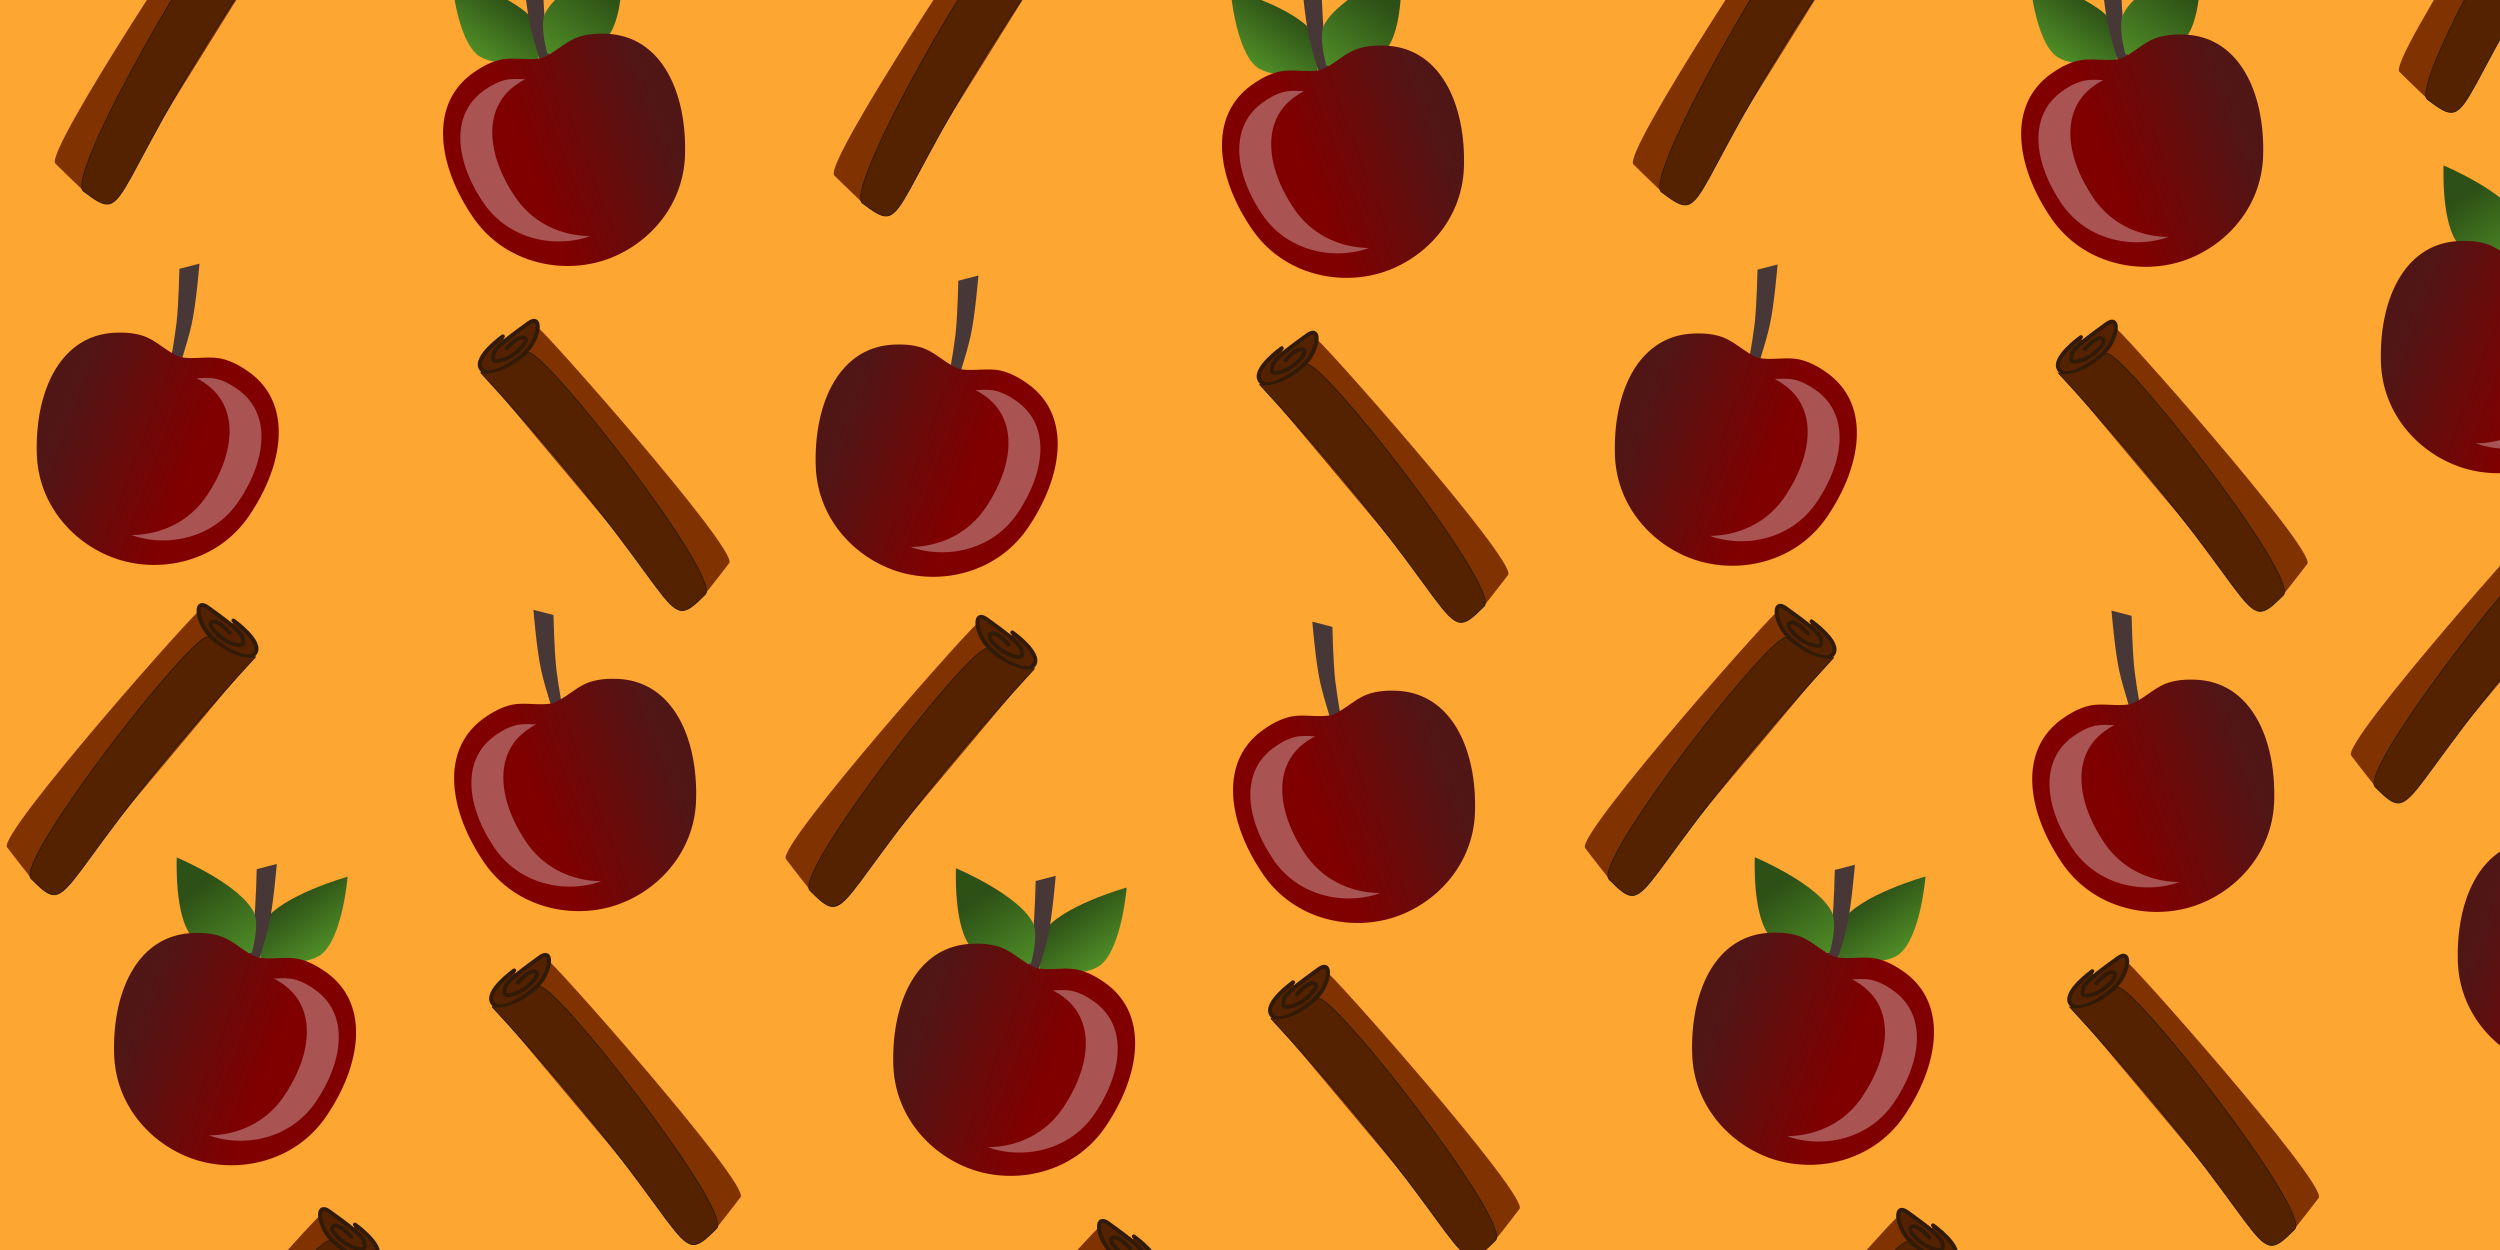 <svg xmlns="http://www.w3.org/2000/svg" xmlns:xlink="http://www.w3.org/1999/xlink" viewBox="0 0 400 200"><rect x="0" y="0" width="400" height="200" fill="#808080" stroke="none"/><defs><linearGradient id="c" x1="709.13" xlink:href="#a" gradientUnits="userSpaceOnUse" y1="134.08" gradientTransform="scale(-1 1) rotate(-13.236 -6.788 6219.241)" x2="715.64" y2="144.85"/><linearGradient id="a"><stop stop-color="#2d5016" offset="0"/><stop stop-color="#5aa02c" offset="1"/></linearGradient><linearGradient id="d" x1="714.94" xlink:href="#a" gradientUnits="userSpaceOnUse" y1="134.23" gradientTransform="rotate(-.908 533.31 83.285)" x2="702.87" y2="146.18"/><linearGradient id="e" y2="152.7" gradientUnits="userSpaceOnUse" y1="156.63" x2="721.83" x1="701.37"><stop stop-color="maroon" offset="0"/><stop stop-color="#501616" offset="1"/></linearGradient><clipPath id="b" clipPathUnits="userSpaceOnUse"><path opacity=".98" stroke-linejoin="bevel" stroke="#311a07" stroke-linecap="round" stroke-width=".1" fill="#ffa630" d="M-.589-1.231h401.87v202.11H-.589z"/></clipPath></defs><g clip-path="url(#b)"><path opacity=".98" stroke-linejoin="bevel" stroke="#311a07" stroke-linecap="round" stroke-width=".1" fill="#ffa630" d="M-.589-1.525h401.87v202.11H-.589z"/><path fill="#803300" d="M44.048-10.04L16.55 31.209s-.652 1.663-3.195-.714C10.597 27.918 36.208-11.54 36.708-11.54s-3.17-2.336-2.67-4.004S7.016 24.324 8.85 26.16c1.835 1.835 4.838 4.67 4.838 4.67s3.462 2.365 3.963 1.53 26.397-42.398 26.397-42.398z"/><path stroke-linejoin="bevel" d="M39.65-14.813s5.17 2.67 4.17 4.671-6.506-.5-8.341-2.502-2.335-4.837-.167-3.67c2.169 1.168 5.838 3.003 6.172 4.004.334 1 .5 1.501-1.501 1.167-2.002-.333-4.67-2.502-3.67-3.002s3.003 1.334 3.003 1.334" stroke="#311a07" stroke-linecap="round" stroke-width=".641" fill="#520"/><path d="M43.973-9.582s-2.817 1.287-7.844-2.065c-2.123-1.415-25.847 39.917-22.766 42.228 8.021 6.015 2.418.649 30.61-40.163z" stroke="#311a07" stroke-width=".16" fill="#520"/><path fill="url(#c)" d="M704.77 140.98s1.391-4.152.603-6.001c-1.858-4.361-11.192-8.776-11.192-8.776s-.81 8.99 1.848 12.074c1.991 2.31 8.74 2.703 8.74 2.703z" transform="matrix(1.053 -.182 .182 1.053 -681.7 -10.154)"/><path d="M90.46 21.347S86.166 9.994 84.83 4.07c-.719-3.186-1.257-9.72-1.257-9.72l3.213.834s.122 5.784.46 8.66c.696 5.889 3.215 17.504 3.215 17.504z" fill="#483737"/><path fill="url(#d)" d="M706.38 139.89s-.473-4.353.692-5.992c2.747-3.864 12.807-6.183 12.807-6.183s-1.128 8.956-4.383 11.4c-2.439 1.832-9.116.775-9.116.775z" transform="matrix(1.053 -.182 .182 1.053 -681.7 -10.154)"/><path fill="url(#e)" d="M698.54 139.66c-1.2.171-2.356.586-3.491 1.117-7.55 3.53-7.658 12.887-3.832 21.3 3.355 7.377 11.066 10.56 17.743 9.812 6.677-.747 13.493-5.557 15.134-13.494 1.87-9.051-.304-18.152-8.447-19.925-1.225-.267-2.444-.415-3.652-.317a8.998 8.998 0 00-.516.058c-2.119.302-3.947 1.773-6.045 2.186-2.136.061-4.245-.97-6.378-.795a8.941 8.941 0 00-.516.058z" transform="matrix(1.053 -.182 .182 1.053 -681.7 -10.154)"/><path opacity=".327" fill="#fff" d="M80.735 12.826a8.08 8.08 0 00-.434.128c-.977.315-1.862.828-2.733 1.43-5.794 4.004-4.561 11.73-.168 18.123 3.853 5.605 10.746 7.119 16.21 5.538.273-.079.54-.177.811-.273-4.423-.022-9.022-1.945-11.911-6.15-4.394-6.393-5.626-14.118.167-18.122.436-.301.879-.574 1.336-.816-1.106-.036-2.22-.13-3.278.142z"/><path fill="#803300" d="M76.769 59.163l32.994 36.997s.878 1.556 3.064-1.153c2.37-2.937-28.506-38.427-29-38.357-.496.07 2.811-2.755 2.083-4.337s32.331 35.697 30.77 37.77c-1.56 2.074-4.136 5.301-4.136 5.301s-3.098 2.825-3.71 2.07-32.065-38.29-32.065-38.29z"/><path stroke-linejoin="bevel" d="M80.457 53.823s-4.747 3.365-3.476 5.207 6.371-1.405 7.908-3.643 1.636-5.117-.348-3.657-5.36 3.79-5.551 4.827c-.19 1.037-.286 1.556 1.65.946 1.935-.61 4.275-3.13 3.214-3.486s-2.787 1.741-2.787 1.741" stroke="#311a07" stroke-linecap="round" stroke-width=".641" fill="#520"/><path d="M76.907 59.606s2.969.88 7.478-3.14c1.905-1.7 31.173 35.908 28.445 38.627-7.1 7.078-2.303.98-35.922-35.487z" stroke="#311a07" stroke-width=".16" fill="#520"/><path fill="url(#c)" d="M704.77 140.98s1.391-4.152.603-6.001c-1.858-4.361-11.192-8.776-11.192-8.776s-.81 8.99 1.848 12.074c1.991 2.31 8.74 2.703 8.74 2.703z" transform="matrix(-1.053 -.182 -.182 1.053 797.19 37.677)"/><path d="M25.03 69.178s4.295-11.353 5.63-17.278c.719-3.186 1.257-9.72 1.257-9.72l-3.213.834s-.122 5.784-.46 8.66c-.696 5.889-3.215 17.504-3.215 17.504z" fill="#483737"/><path fill="url(#d)" d="M706.38 139.89s-.473-4.353.692-5.992c2.747-3.864 12.807-6.183 12.807-6.183s-1.128 8.956-4.383 11.4c-2.439 1.832-9.116.775-9.116.775z" transform="matrix(-1.053 -.182 -.182 1.053 797.19 37.677)"/><path fill="url(#e)" d="M698.54 139.66c-1.2.171-2.356.586-3.491 1.117-7.55 3.53-7.658 12.887-3.832 21.3 3.355 7.377 11.066 10.56 17.743 9.812 6.677-.747 13.493-5.557 15.134-13.494 1.87-9.051-.304-18.152-8.447-19.925-1.225-.267-2.444-.415-3.652-.317a8.998 8.998 0 00-.516.058c-2.119.302-3.947 1.773-6.045 2.186-2.136.061-4.245-.97-6.378-.795a8.941 8.941 0 00-.516.058z" transform="matrix(-1.053 -.182 -.182 1.053 797.19 37.677)"/><path opacity=".327" fill="#fff" d="M34.755 60.657c.142.037.294.084.434.128.977.315 1.862.828 2.733 1.43 5.794 4.004 4.561 11.73.168 18.123-3.853 5.605-10.746 7.119-16.21 5.538-.273-.079-.54-.177-.811-.273 4.423-.022 9.022-1.945 11.911-6.15 4.394-6.393 5.626-14.118-.167-18.122a13.27 13.27 0 00-1.336-.816c1.106-.036 2.22-.13 3.278.142z"/><g><path fill="#803300" d="M41.037 104.633L8.043 141.63s-.878 1.556-3.064-1.153c-2.37-2.937 28.506-38.427 29-38.357.496.07-2.811-2.755-2.083-4.337s-32.331 35.697-30.77 37.77c1.56 2.074 4.136 5.301 4.136 5.301s3.098 2.825 3.71 2.07 32.065-38.29 32.065-38.29z"/><path stroke-linejoin="bevel" d="M37.349 99.293s4.747 3.365 3.476 5.207-6.371-1.405-7.908-3.643-1.636-5.117.348-3.657 5.36 3.79 5.551 4.827c.19 1.037.286 1.556-1.65.946-1.935-.61-4.275-3.13-3.214-3.486s2.787 1.741 2.787 1.741" stroke="#311a07" stroke-linecap="round" stroke-width=".641" fill="#520"/><path d="M40.899 105.076s-2.969.88-7.478-3.14c-1.905-1.7-31.173 35.908-28.445 38.627 7.1 7.078 2.303.98 35.922-35.487z" stroke="#311a07" stroke-width=".16" fill="#520"/></g><g><path fill="url(#c)" d="M704.77 140.98s1.391-4.152.603-6.001c-1.858-4.361-11.192-8.776-11.192-8.776s-.81 8.99 1.848 12.074c1.991 2.31 8.74 2.703 8.74 2.703z" transform="matrix(-1.053 -.182 -.182 1.053 809.56 133.73)"/><path d="M37.4 165.231s4.295-11.353 5.63-17.278c.719-3.186 1.257-9.72 1.257-9.72l-3.213.834s-.122 5.784-.46 8.66c-.696 5.889-3.215 17.504-3.215 17.504z" fill="#483737"/><path fill="url(#d)" d="M706.38 139.89s-.473-4.353.692-5.992c2.747-3.864 12.807-6.183 12.807-6.183s-1.128 8.956-4.383 11.4c-2.439 1.832-9.116.775-9.116.775z" transform="matrix(-1.053 -.182 -.182 1.053 809.56 133.73)"/><path fill="url(#e)" d="M698.54 139.66c-1.2.171-2.356.586-3.491 1.117-7.55 3.53-7.658 12.887-3.832 21.3 3.355 7.377 11.066 10.56 17.743 9.812 6.677-.747 13.493-5.557 15.134-13.494 1.87-9.051-.304-18.152-8.447-19.925-1.225-.267-2.444-.415-3.652-.317a8.998 8.998 0 00-.516.058c-2.119.302-3.947 1.773-6.045 2.186-2.136.061-4.245-.97-6.378-.795a8.941 8.941 0 00-.516.058z" transform="matrix(-1.053 -.182 -.182 1.053 809.56 133.73)"/><path opacity=".327" fill="#fff" d="M47.125 156.71c.142.037.294.084.434.128.977.315 1.862.828 2.733 1.43 5.794 4.004 4.561 11.73.168 18.123-3.853 5.605-10.746 7.119-16.21 5.538-.273-.079-.54-.177-.811-.273 4.423-.022 9.022-1.945 11.911-6.15 4.394-6.393 5.626-14.118-.167-18.122a13.27 13.27 0 00-1.336-.816c1.106-.036 2.22-.13 3.278.142z"/></g><g><path fill="url(#c)" d="M704.77 140.98s1.391-4.152.603-6.001c-1.858-4.361-11.192-8.776-11.192-8.776s-.81 8.99 1.848 12.074c1.991 2.31 8.74 2.703 8.74 2.703z" transform="matrix(1.053 -.182 .182 1.053 -679.93 93.067)"/><path d="M92.23 124.568s-4.295-11.353-5.63-17.278c-.719-3.186-1.257-9.72-1.257-9.72l3.213.834s.122 5.784.46 8.66c.696 5.889 3.215 17.504 3.215 17.504z" fill="#483737"/><path fill="url(#d)" d="M706.38 139.89s-.473-4.353.692-5.992c2.747-3.864 12.807-6.183 12.807-6.183s-1.128 8.956-4.383 11.4c-2.439 1.832-9.116.775-9.116.775z" transform="matrix(1.053 -.182 .182 1.053 -679.93 93.067)"/><path fill="url(#e)" d="M698.54 139.66c-1.2.171-2.356.586-3.491 1.117-7.55 3.53-7.658 12.887-3.832 21.3 3.355 7.377 11.066 10.56 17.743 9.812 6.677-.747 13.493-5.557 15.134-13.494 1.87-9.051-.304-18.152-8.447-19.925-1.225-.267-2.444-.415-3.652-.317a8.998 8.998 0 00-.516.058c-2.119.302-3.947 1.773-6.045 2.186-2.136.061-4.245-.97-6.378-.795a8.941 8.941 0 00-.516.058z" transform="matrix(1.053 -.182 .182 1.053 -679.93 93.067)"/><path opacity=".327" fill="#fff" d="M82.505 116.047a8.08 8.08 0 00-.434.128c-.977.315-1.862.828-2.733 1.43-5.794 4.004-4.561 11.73-.168 18.123 3.853 5.605 10.746 7.119 16.21 5.538.273-.079.54-.177.811-.273-4.423-.022-9.022-1.945-11.911-6.15-4.394-6.393-5.626-14.118.167-18.122.436-.301.879-.574 1.336-.816-1.106-.036-2.22-.13-3.278.142z"/></g><g><path fill="#803300" d="M78.585 160.613l32.994 36.997s.878 1.556 3.064-1.153c2.37-2.937-28.506-38.427-29-38.357-.496.07 2.811-2.755 2.083-4.337s32.331 35.697 30.77 37.77c-1.56 2.074-4.136 5.301-4.136 5.301s-3.098 2.825-3.71 2.07-32.065-38.29-32.065-38.29z"/><path stroke-linejoin="bevel" d="M82.273 155.273s-4.747 3.365-3.476 5.207 6.371-1.405 7.908-3.643 1.636-5.117-.348-3.657-5.36 3.79-5.551 4.827c-.19 1.037-.286 1.556 1.65.946 1.935-.61 4.275-3.13 3.214-3.486s-2.787 1.741-2.787 1.741" stroke="#311a07" stroke-linecap="round" stroke-width=".641" fill="#520"/><path d="M78.723 161.056s2.969.88 7.478-3.14c1.905-1.7 31.173 35.908 28.445 38.627-7.1 7.078-2.303.98-35.922-35.487z" stroke="#311a07" stroke-width=".16" fill="#520"/></g><g><path fill="#803300" d="M60.477 201.273L27.483 238.27s-.878 1.556-3.064-1.153c-2.37-2.937 28.506-38.427 29-38.357.496.07-2.811-2.755-2.083-4.337s-32.331 35.697-30.77 37.77c1.56 2.074 4.136 5.301 4.136 5.301s3.098 2.825 3.71 2.07 32.065-38.29 32.065-38.29z"/><path stroke-linejoin="bevel" d="M56.789 195.933s4.747 3.365 3.476 5.207-6.371-1.405-7.908-3.643-1.636-5.117.348-3.657 5.36 3.79 5.551 4.827c.19 1.037.286 1.556-1.65.946-1.935-.61-4.275-3.13-3.214-3.486s2.787 1.741 2.787 1.741" stroke="#311a07" stroke-linecap="round" stroke-width=".641" fill="#520"/><path d="M60.339 201.716s-2.969.88-7.478-3.14c-1.905-1.7-31.173 35.908-28.445 38.627 7.1 7.078 2.303.98 35.922-35.487z" stroke="#311a07" stroke-width=".16" fill="#520"/></g><g><path fill="#803300" d="M168.67-8.136l-27.498 41.249s-.652 1.663-3.195-.714c-2.758-2.577 22.853-42.036 23.353-42.036s-3.17-2.336-2.67-4.004-27.023 39.869-25.188 41.704c1.835 1.835 4.838 4.67 4.838 4.67s3.462 2.365 3.963 1.53S168.67-8.135 168.67-8.135z"/><path stroke-linejoin="bevel" d="M164.271-12.909s5.171 2.67 4.17 4.671-6.505-.5-8.34-2.502-2.335-4.837-.167-3.67c2.169 1.168 5.838 3.003 6.172 4.004.334 1 .5 1.501-1.501 1.167-2.002-.333-4.67-2.502-3.67-3.002s3.003 1.334 3.003 1.334" stroke="#311a07" stroke-linecap="round" stroke-width=".641" fill="#520"/><path d="M168.595-7.678s-2.817 1.287-7.844-2.065c-2.123-1.415-25.847 39.917-22.766 42.228 8.021 6.015 2.418.649 30.61-40.163z" stroke="#311a07" stroke-width=".16" fill="#520"/><path fill="url(#c)" d="M704.77 140.98s1.391-4.152.603-6.001c-1.858-4.361-11.192-8.776-11.192-8.776s-.81 8.99 1.848 12.074c1.991 2.31 8.74 2.703 8.74 2.703z" transform="matrix(1.053 -.182 .182 1.053 -557.071 -8.254)"/><path fill="#483737" d="M215.09 23.247s-4.296-11.353-5.632-17.278c-.718-3.186-1.256-9.72-1.256-9.72l3.213.834s.122 5.784.46 8.66c.696 5.889 3.215 17.504 3.215 17.504z"/><path fill="url(#d)" d="M706.38 139.89s-.473-4.353.692-5.992c2.747-3.864 12.807-6.183 12.807-6.183s-1.128 8.956-4.383 11.4c-2.439 1.832-9.116.775-9.116.775z" transform="matrix(1.053 -.182 .182 1.053 -557.071 -8.254)"/><path fill="url(#e)" d="M698.54 139.66c-1.2.171-2.356.586-3.491 1.117-7.55 3.53-7.658 12.887-3.832 21.3 3.355 7.377 11.066 10.56 17.743 9.812 6.677-.747 13.493-5.557 15.134-13.494 1.87-9.051-.304-18.152-8.447-19.925-1.225-.267-2.444-.415-3.652-.317a8.998 8.998 0 00-.516.058c-2.119.302-3.947 1.773-6.045 2.186-2.136.061-4.245-.97-6.378-.795a8.941 8.941 0 00-.516.058z" transform="matrix(1.053 -.182 .182 1.053 -557.071 -8.254)"/><path opacity=".327" fill="#fff" d="M205.364 14.726a8.08 8.08 0 00-.434.128c-.977.315-1.862.828-2.733 1.43-5.794 4.004-4.561 11.73-.168 18.123 3.853 5.605 10.746 7.119 16.21 5.538.273-.079.54-.177.811-.273-4.423-.022-9.022-1.945-11.911-6.15-4.394-6.393-5.626-14.118.167-18.122.436-.301.879-.574 1.336-.816-1.106-.036-2.22-.13-3.278.142z"/><path fill="#803300" d="M201.392 61.057l32.994 36.997s.878 1.556 3.064-1.153c2.37-2.937-28.506-38.427-29-38.357-.496.07 2.811-2.755 2.083-4.337s32.331 35.697 30.77 37.77c-1.56 2.074-4.136 5.301-4.136 5.301s-3.098 2.825-3.71 2.07-32.065-38.29-32.065-38.29z"/><path stroke-linejoin="bevel" d="M205.08 55.717s-4.747 3.365-3.476 5.207 6.371-1.405 7.908-3.643 1.636-5.117-.348-3.657-5.36 3.79-5.551 4.827c-.19 1.037-.286 1.556 1.65.946 1.935-.61 4.275-3.13 3.214-3.486s-2.787 1.741-2.787 1.741" stroke="#311a07" stroke-linecap="round" stroke-width=".641" fill="#520"/><path d="M201.53 61.5s2.969.88 7.478-3.14c1.905-1.7 31.173 35.908 28.445 38.627-7.1 7.078-2.303.98-35.922-35.487z" stroke="#311a07" stroke-width=".16" fill="#520"/><g><path fill="url(#c)" d="M704.77 140.98s1.391-4.152.603-6.001c-1.858-4.361-11.192-8.776-11.192-8.776s-.81 8.99 1.848 12.074c1.991 2.31 8.74 2.703 8.74 2.703z" transform="matrix(-1.053 -.182 -.182 1.053 921.819 39.577)"/><path fill="#483737" d="M149.658 71.078s4.296-11.353 5.632-17.278c.718-3.186 1.256-9.72 1.256-9.72l-3.213.834s-.122 5.784-.46 8.66c-.696 5.889-3.215 17.504-3.215 17.504z"/><path fill="url(#d)" d="M706.38 139.89s-.473-4.353.692-5.992c2.747-3.864 12.807-6.183 12.807-6.183s-1.128 8.956-4.383 11.4c-2.439 1.832-9.116.775-9.116.775z" transform="matrix(-1.053 -.182 -.182 1.053 921.819 39.577)"/><path fill="url(#e)" d="M698.54 139.66c-1.2.171-2.356.586-3.491 1.117-7.55 3.53-7.658 12.887-3.832 21.3 3.355 7.377 11.066 10.56 17.743 9.812 6.677-.747 13.493-5.557 15.134-13.494 1.87-9.051-.304-18.152-8.447-19.925-1.225-.267-2.444-.415-3.652-.317a8.998 8.998 0 00-.516.058c-2.119.302-3.947 1.773-6.045 2.186-2.136.061-4.245-.97-6.378-.795a8.941 8.941 0 00-.516.058z" transform="matrix(-1.053 -.182 -.182 1.053 921.819 39.577)"/><path opacity=".327" fill="#fff" d="M159.384 62.557c.142.037.294.084.434.128.977.315 1.862.828 2.733 1.43 5.794 4.004 4.561 11.73.168 18.123-3.853 5.605-10.746 7.119-16.21 5.538-.273-.079-.54-.177-.811-.273 4.423-.022 9.022-1.945 11.911-6.15 4.394-6.393 5.626-14.118-.167-18.122a13.27 13.27 0 00-1.336-.816c1.106-.036 2.22-.13 3.278.142z"/></g><g><path fill="#803300" d="M165.656 106.527l-32.994 36.997s-.878 1.556-3.064-1.153c-2.37-2.937 28.506-38.427 29-38.357.496.07-2.811-2.755-2.083-4.337s-32.331 35.697-30.77 37.77c1.56 2.074 4.136 5.301 4.136 5.301s3.098 2.825 3.71 2.07 32.065-38.29 32.065-38.29z"/><path stroke-linejoin="bevel" d="M161.968 101.187s4.747 3.365 3.476 5.207-6.371-1.405-7.908-3.643-1.636-5.117.348-3.657 5.36 3.79 5.551 4.827c.19 1.037.286 1.556-1.65.946-1.935-.61-4.275-3.13-3.214-3.486s2.787 1.741 2.787 1.741" stroke="#311a07" stroke-linecap="round" stroke-width=".641" fill="#520"/><path d="M165.518 106.97s-2.969.88-7.478-3.14c-1.905-1.7-31.173 35.908-28.445 38.627 7.1 7.078 2.303.98 35.922-35.487z" stroke="#311a07" stroke-width=".16" fill="#520"/></g><g><path fill="url(#c)" d="M704.77 140.98s1.391-4.152.603-6.001c-1.858-4.361-11.192-8.776-11.192-8.776s-.81 8.99 1.848 12.074c1.991 2.31 8.74 2.703 8.74 2.703z" transform="scale(-1.068 1.068) rotate(-9.814 302.07 5155.459)"/><path fill="#483737" d="M162.028 167.125s4.296-11.353 5.632-17.278c.718-3.186 1.256-9.72 1.256-9.72l-3.213.834s-.122 5.784-.46 8.66c-.696 5.889-3.215 17.504-3.215 17.504z"/><path fill="url(#d)" d="M706.38 139.89s-.473-4.353.692-5.992c2.747-3.864 12.807-6.183 12.807-6.183s-1.128 8.956-4.383 11.4c-2.439 1.832-9.116.775-9.116.775z" transform="scale(-1.068 1.068) rotate(-9.814 302.07 5155.459)"/><path fill="url(#e)" d="M698.54 139.66c-1.2.171-2.356.586-3.491 1.117-7.55 3.53-7.658 12.887-3.832 21.3 3.355 7.377 11.066 10.56 17.743 9.812 6.677-.747 13.493-5.557 15.134-13.494 1.87-9.051-.304-18.152-8.447-19.925-1.225-.267-2.444-.415-3.652-.317a8.998 8.998 0 00-.516.058c-2.119.302-3.947 1.773-6.045 2.186-2.136.061-4.245-.97-6.378-.795a8.941 8.941 0 00-.516.058z" transform="scale(-1.068 1.068) rotate(-9.814 302.07 5155.459)"/><path opacity=".327" fill="#fff" d="M171.754 158.604c.142.037.294.084.434.128.977.315 1.862.828 2.733 1.43 5.794 4.004 4.561 11.73.168 18.123-3.853 5.605-10.746 7.119-16.21 5.538-.273-.079-.54-.177-.811-.273 4.423-.022 9.022-1.945 11.911-6.15 4.394-6.393 5.626-14.118-.167-18.122a13.27 13.27 0 00-1.336-.816c1.106-.036 2.22-.13 3.278.142z"/></g><g><path fill="url(#c)" d="M704.77 140.98s1.391-4.152.603-6.001c-1.858-4.361-11.192-8.776-11.192-8.776s-.81 8.99 1.848 12.074c1.991 2.31 8.74 2.703 8.74 2.703z" transform="matrix(1.053 -.182 .182 1.053 -555.301 94.964)"/><path fill="#483737" d="M216.86 126.465s-4.296-11.353-5.632-17.278c-.718-3.186-1.256-9.72-1.256-9.72l3.213.834s.122 5.784.46 8.66c.696 5.889 3.215 17.504 3.215 17.504z"/><path fill="url(#d)" d="M706.38 139.89s-.473-4.353.692-5.992c2.747-3.864 12.807-6.183 12.807-6.183s-1.128 8.956-4.383 11.4c-2.439 1.832-9.116.775-9.116.775z" transform="matrix(1.053 -.182 .182 1.053 -555.301 94.964)"/><path fill="url(#e)" d="M698.54 139.66c-1.2.171-2.356.586-3.491 1.117-7.55 3.53-7.658 12.887-3.832 21.3 3.355 7.377 11.066 10.56 17.743 9.812 6.677-.747 13.493-5.557 15.134-13.494 1.87-9.051-.304-18.152-8.447-19.925-1.225-.267-2.444-.415-3.652-.317a8.998 8.998 0 00-.516.058c-2.119.302-3.947 1.773-6.045 2.186-2.136.061-4.245-.97-6.378-.795a8.941 8.941 0 00-.516.058z" transform="matrix(1.053 -.182 .182 1.053 -555.301 94.964)"/><path opacity=".327" fill="#fff" d="M207.134 117.944a8.08 8.08 0 00-.434.128c-.977.315-1.862.828-2.733 1.43-5.794 4.004-4.561 11.73-.168 18.123 3.853 5.605 10.746 7.119 16.21 5.538.273-.079.54-.177.811-.273-4.423-.022-9.022-1.945-11.911-6.15-4.394-6.393-5.626-14.118.167-18.122.436-.301.879-.574 1.336-.816-1.106-.036-2.22-.13-3.278.142z"/></g><g><path fill="#803300" d="M203.212 162.507l32.994 36.997s.878 1.556 3.064-1.153c2.37-2.937-28.506-38.427-29-38.357-.496.07 2.811-2.755 2.083-4.337s32.331 35.697 30.77 37.77c-1.56 2.074-4.136 5.301-4.136 5.301s-3.098 2.825-3.71 2.07-32.065-38.29-32.065-38.29z"/><path stroke-linejoin="bevel" d="M206.9 157.167s-4.747 3.365-3.476 5.207 6.371-1.405 7.908-3.643 1.636-5.117-.348-3.657-5.36 3.79-5.551 4.827c-.19 1.037-.286 1.556 1.65.946 1.935-.61 4.275-3.13 3.214-3.486s-2.787 1.741-2.787 1.741" stroke="#311a07" stroke-linecap="round" stroke-width=".641" fill="#520"/><path d="M203.35 162.95s2.969.88 7.478-3.14c1.905-1.7 31.173 35.908 28.445 38.627-7.1 7.078-2.303.98-35.922-35.487z" stroke="#311a07" stroke-width=".16" fill="#520"/></g><g><path fill="#803300" d="M185.106 203.169l-32.994 36.997s-.878 1.556-3.064-1.153c-2.37-2.937 28.506-38.427 29-38.357.496.07-2.811-2.755-2.083-4.337s-32.331 35.697-30.77 37.77c1.56 2.074 4.136 5.301 4.136 5.301s3.098 2.825 3.71 2.07 32.065-38.29 32.065-38.29z"/><path stroke-linejoin="bevel" d="M181.418 197.829s4.747 3.365 3.476 5.207-6.371-1.405-7.908-3.643-1.636-5.117.348-3.657 5.36 3.79 5.551 4.827c.19 1.037.286 1.556-1.65.946-1.935-.61-4.275-3.13-3.214-3.486s2.787 1.741 2.787 1.741" stroke="#311a07" stroke-linecap="round" stroke-width=".641" fill="#520"/><path d="M184.968 203.612s-2.969.88-7.478-3.14c-1.905-1.7-31.173 35.908-28.445 38.627 7.1 7.078 2.303.98 35.922-35.487z" stroke="#311a07" stroke-width=".16" fill="#520"/></g></g><g><path fill="#803300" d="M296.54-9.904L269.04 31.345s-.652 1.663-3.195-.714c-2.758-2.577 22.853-42.036 23.353-42.036s-3.17-2.336-2.67-4.004-27.023 39.869-25.188 41.704c1.835 1.835 4.838 4.67 4.838 4.67s3.462 2.365 3.963 1.53 26.397-42.398 26.397-42.398z"/><path stroke-linejoin="bevel" d="M292.14-14.677s5.171 2.67 4.17 4.671-6.505-.5-8.34-2.502-2.335-4.837-.167-3.67c2.169 1.168 5.838 3.003 6.172 4.004.334 1 .5 1.501-1.501 1.167-2.002-.333-4.67-2.502-3.67-3.002s3.003 1.334 3.003 1.334" stroke="#311a07" stroke-linecap="round" stroke-width=".641" fill="#520"/><path d="M296.464-9.446s-2.817 1.287-7.844-2.065c-2.123-1.415-25.847 39.917-22.766 42.228 8.021 6.015 2.418.649 30.61-40.163z" stroke="#311a07" stroke-width=".16" fill="#520"/><path fill="url(#c)" d="M704.77 140.98s1.391-4.152.603-6.001c-1.858-4.361-11.192-8.776-11.192-8.776s-.81 8.99 1.848 12.074c1.991 2.31 8.74 2.703 8.74 2.703z" transform="matrix(1.053 -.182 .182 1.053 -429.202 -10.022)"/><path fill="#483737" d="M342.959 21.48s-4.296-11.354-5.632-17.279c-.718-3.186-1.256-9.72-1.256-9.72l3.213.834s.122 5.784.46 8.66c.696 5.889 3.215 17.504 3.215 17.504z"/><path fill="url(#d)" d="M706.38 139.89s-.473-4.353.692-5.992c2.747-3.864 12.807-6.183 12.807-6.183s-1.128 8.956-4.383 11.4c-2.439 1.832-9.116.775-9.116.775z" transform="matrix(1.053 -.182 .182 1.053 -429.202 -10.022)"/><path fill="url(#e)" d="M698.54 139.66c-1.2.171-2.356.586-3.491 1.117-7.55 3.53-7.658 12.887-3.832 21.3 3.355 7.377 11.066 10.56 17.743 9.812 6.677-.747 13.493-5.557 15.134-13.494 1.87-9.051-.304-18.152-8.447-19.925-1.225-.267-2.444-.415-3.652-.317a8.998 8.998 0 00-.516.058c-2.119.302-3.947 1.773-6.045 2.186-2.136.061-4.245-.97-6.378-.795a8.941 8.941 0 00-.516.058z" transform="matrix(1.053 -.182 .182 1.053 -429.202 -10.022)"/><path opacity=".327" fill="#fff" d="M333.233 12.958a8.08 8.08 0 00-.434.128c-.977.315-1.862.828-2.733 1.43-5.794 4.004-4.561 11.73-.168 18.123 3.853 5.605 10.746 7.119 16.21 5.538.273-.079.54-.177.811-.273-4.423-.022-9.022-1.945-11.911-6.15-4.394-6.393-5.626-14.118.167-18.122.436-.301.879-.574 1.336-.816-1.106-.036-2.22-.13-3.278.142z"/><path fill="#803300" d="M329.26 59.289l32.995 36.997s.878 1.556 3.064-1.153c2.37-2.937-28.506-38.427-29-38.357-.496.07 2.811-2.755 2.083-4.337s32.331 35.697 30.77 37.77c-1.56 2.074-4.136 5.301-4.136 5.301s-3.098 2.825-3.71 2.07-32.065-38.29-32.065-38.29z"/><path stroke-linejoin="bevel" d="M332.95 53.949s-4.748 3.365-3.477 5.207 6.371-1.405 7.908-3.643 1.636-5.117-.348-3.657-5.36 3.79-5.551 4.827c-.19 1.037-.286 1.556 1.65.946 1.935-.61 4.275-3.13 3.214-3.486s-2.787 1.741-2.787 1.741" stroke="#311a07" stroke-linecap="round" stroke-width=".641" fill="#520"/><path d="M329.4 59.732s2.968.88 7.477-3.14c1.905-1.7 31.173 35.908 28.445 38.627-7.1 7.078-2.303.98-35.922-35.487z" stroke="#311a07" stroke-width=".16" fill="#520"/><g><path fill="url(#c)" d="M704.77 140.98s1.391-4.152.603-6.001c-1.858-4.361-11.192-8.776-11.192-8.776s-.81 8.99 1.848 12.074c1.991 2.31 8.74 2.703 8.74 2.703z" transform="matrix(-1.053 -.182 -.182 1.053 1049.688 37.809)"/><path fill="#483737" d="M277.527 69.31s4.296-11.353 5.632-17.278c.718-3.186 1.256-9.72 1.256-9.72l-3.213.834s-.122 5.784-.46 8.66c-.696 5.889-3.215 17.504-3.215 17.504z"/><path fill="url(#d)" d="M706.38 139.89s-.473-4.353.692-5.992c2.747-3.864 12.807-6.183 12.807-6.183s-1.128 8.956-4.383 11.4c-2.439 1.832-9.116.775-9.116.775z" transform="matrix(-1.053 -.182 -.182 1.053 1049.688 37.809)"/><path fill="url(#e)" d="M698.54 139.66c-1.2.171-2.356.586-3.491 1.117-7.55 3.53-7.658 12.887-3.832 21.3 3.355 7.377 11.066 10.56 17.743 9.812 6.677-.747 13.493-5.557 15.134-13.494 1.87-9.051-.304-18.152-8.447-19.925-1.225-.267-2.444-.415-3.652-.317a8.998 8.998 0 00-.516.058c-2.119.302-3.947 1.773-6.045 2.186-2.136.061-4.245-.97-6.378-.795a8.941 8.941 0 00-.516.058z" transform="matrix(-1.053 -.182 -.182 1.053 1049.688 37.809)"/><path opacity=".327" fill="#fff" d="M287.253 60.79c.142.036.294.083.434.127.977.315 1.862.828 2.733 1.43 5.794 4.004 4.561 11.73.168 18.123-3.853 5.605-10.746 7.119-16.21 5.538-.273-.079-.54-.177-.811-.273 4.423-.022 9.022-1.945 11.911-6.15 4.394-6.393 5.626-14.118-.167-18.122a13.27 13.27 0 00-1.336-.816c1.106-.036 2.22-.13 3.278.142z"/></g><g><path fill="#803300" d="M293.525 104.759l-32.994 36.997s-.878 1.556-3.064-1.153c-2.37-2.937 28.506-38.427 29-38.357.496.07-2.811-2.755-2.083-4.337s-32.331 35.697-30.77 37.77c1.56 2.074 4.136 5.301 4.136 5.301s3.098 2.825 3.71 2.07 32.065-38.29 32.065-38.29z"/><path stroke-linejoin="bevel" d="M289.837 99.419s4.747 3.365 3.476 5.207-6.371-1.405-7.908-3.643-1.636-5.117.348-3.657 5.36 3.79 5.551 4.827c.19 1.037.286 1.556-1.65.946-1.935-.61-4.275-3.13-3.214-3.486s2.787 1.741 2.787 1.741" stroke="#311a07" stroke-linecap="round" stroke-width=".641" fill="#520"/><path d="M293.387 105.202s-2.969.88-7.478-3.14c-1.905-1.7-31.173 35.908-28.445 38.627 7.1 7.078 2.303.98 35.922-35.487z" stroke="#311a07" stroke-width=".16" fill="#520"/></g><g><path fill="url(#c)" d="M704.77 140.98s1.391-4.152.603-6.001c-1.858-4.361-11.192-8.776-11.192-8.776s-.81 8.99 1.848 12.074c1.991 2.31 8.74 2.703 8.74 2.703z" transform="scale(-1.068 1.068) rotate(-9.814 232.595 5851.608)"/><path fill="#483737" d="M289.897 165.357s4.296-11.353 5.632-17.278c.718-3.186 1.256-9.72 1.256-9.72l-3.213.834s-.122 5.784-.46 8.66c-.696 5.889-3.215 17.504-3.215 17.504z"/><path fill="url(#d)" d="M706.38 139.89s-.473-4.353.692-5.992c2.747-3.864 12.807-6.183 12.807-6.183s-1.128 8.956-4.383 11.4c-2.439 1.832-9.116.775-9.116.775z" transform="scale(-1.068 1.068) rotate(-9.814 232.595 5851.608)"/><path fill="url(#e)" d="M698.54 139.66c-1.2.171-2.356.586-3.491 1.117-7.55 3.53-7.658 12.887-3.832 21.3 3.355 7.377 11.066 10.56 17.743 9.812 6.677-.747 13.493-5.557 15.134-13.494 1.87-9.051-.304-18.152-8.447-19.925-1.225-.267-2.444-.415-3.652-.317a8.998 8.998 0 00-.516.058c-2.119.302-3.947 1.773-6.045 2.186-2.136.061-4.245-.97-6.378-.795a8.941 8.941 0 00-.516.058z" transform="scale(-1.068 1.068) rotate(-9.814 232.595 5851.608)"/><path opacity=".327" fill="#fff" d="M299.623 156.836c.142.037.294.084.434.128.977.315 1.862.828 2.733 1.43 5.794 4.004 4.561 11.73.168 18.123-3.853 5.605-10.746 7.119-16.21 5.538-.273-.079-.54-.177-.811-.273 4.423-.022 9.022-1.945 11.911-6.15 4.394-6.393 5.626-14.118-.167-18.122a13.27 13.27 0 00-1.336-.816c1.106-.036 2.22-.13 3.278.142z"/></g><g><path fill="url(#c)" d="M704.77 140.98s1.391-4.152.603-6.001c-1.858-4.361-11.192-8.776-11.192-8.776s-.81 8.99 1.848 12.074c1.991 2.31 8.74 2.703 8.74 2.703z" transform="matrix(1.053 -.182 .182 1.053 -427.432 93.196)"/><path fill="#483737" d="M344.729 124.697s-4.296-11.353-5.632-17.278c-.718-3.186-1.256-9.72-1.256-9.72l3.213.834s.122 5.784.46 8.66c.696 5.889 3.215 17.504 3.215 17.504z"/><path fill="url(#d)" d="M706.38 139.89s-.473-4.353.692-5.992c2.747-3.864 12.807-6.183 12.807-6.183s-1.128 8.956-4.383 11.4c-2.439 1.832-9.116.775-9.116.775z" transform="matrix(1.053 -.182 .182 1.053 -427.432 93.196)"/><path fill="url(#e)" d="M698.54 139.66c-1.2.171-2.356.586-3.491 1.117-7.55 3.53-7.658 12.887-3.832 21.3 3.355 7.377 11.066 10.56 17.743 9.812 6.677-.747 13.493-5.557 15.134-13.494 1.87-9.051-.304-18.152-8.447-19.925-1.225-.267-2.444-.415-3.652-.317a8.998 8.998 0 00-.516.058c-2.119.302-3.947 1.773-6.045 2.186-2.136.061-4.245-.97-6.378-.795a8.941 8.941 0 00-.516.058z" transform="matrix(1.053 -.182 .182 1.053 -427.432 93.196)"/><path opacity=".327" fill="#fff" d="M335.003 116.176a8.08 8.08 0 00-.434.128c-.977.315-1.862.828-2.733 1.43-5.794 4.004-4.561 11.73-.168 18.123 3.853 5.605 10.746 7.119 16.21 5.538.273-.079.54-.177.811-.273-4.423-.022-9.022-1.945-11.911-6.15-4.394-6.393-5.626-14.118.167-18.122.436-.301.879-.574 1.336-.816-1.106-.036-2.22-.13-3.278.142z"/></g><g><path fill="#803300" d="M331.08 160.739l32.995 36.997s.878 1.556 3.064-1.153c2.37-2.937-28.506-38.427-29-38.357-.496.07 2.811-2.755 2.083-4.337s32.331 35.697 30.77 37.77c-1.56 2.074-4.136 5.301-4.136 5.301s-3.098 2.825-3.71 2.07-32.065-38.29-32.065-38.29z"/><path stroke-linejoin="bevel" d="M334.77 155.399s-4.748 3.365-3.477 5.207 6.371-1.405 7.908-3.643 1.636-5.117-.348-3.657-5.36 3.79-5.551 4.827c-.19 1.037-.286 1.556 1.65.946 1.935-.61 4.275-3.13 3.214-3.486s-2.787 1.741-2.787 1.741" stroke="#311a07" stroke-linecap="round" stroke-width=".641" fill="#520"/><path d="M331.22 161.182s2.968.88 7.477-3.14c1.905-1.7 31.173 35.908 28.445 38.627-7.1 7.078-2.303.98-35.922-35.487z" stroke="#311a07" stroke-width=".16" fill="#520"/></g><g><path fill="#803300" d="M312.975 201.4l-32.994 36.998s-.878 1.556-3.064-1.153c-2.37-2.937 28.506-38.427 29-38.357.496.07-2.811-2.755-2.083-4.337s-32.331 35.697-30.77 37.77c1.56 2.074 4.136 5.301 4.136 5.301s3.098 2.825 3.71 2.07 32.065-38.29 32.065-38.29z"/><path stroke-linejoin="bevel" d="M309.287 196.06s4.747 3.366 3.476 5.208-6.371-1.405-7.908-3.643-1.636-5.117.348-3.657 5.36 3.79 5.551 4.827c.19 1.037.286 1.556-1.65.946-1.935-.61-4.275-3.13-3.214-3.486s2.787 1.741 2.787 1.741" stroke="#311a07" stroke-linecap="round" stroke-width=".641" fill="#520"/><path d="M312.837 201.844s-2.969.88-7.478-3.14c-1.905-1.7-31.173 35.908-28.445 38.627 7.1 7.078 2.303.98 35.922-35.487z" stroke="#311a07" stroke-width=".16" fill="#520"/></g></g><g><path fill="#803300" d="M419.101-24.71l-27.498 41.25s-.652 1.663-3.195-.714C385.65 13.25 411.26-26.21 411.76-26.21s-3.17-2.336-2.67-4.004-27.023 39.869-25.188 41.704c1.835 1.835 4.838 4.67 4.838 4.67s3.462 2.365 3.963 1.53S419.1-24.708 419.1-24.708z"/><path stroke-linejoin="bevel" d="M414.702-29.482s5.171 2.67 4.17 4.671-6.505-.5-8.34-2.502-2.335-4.837-.167-3.67c2.169 1.168 5.838 3.003 6.172 4.004.334 1 .5 1.501-1.501 1.167-2.002-.333-4.67-2.502-3.67-3.002s3.003 1.334 3.003 1.334" stroke="#311a07" stroke-linecap="round" stroke-width=".641" fill="#520"/><path d="M419.026-24.251s-2.817 1.287-7.844-2.065c-2.123-1.415-25.847 39.917-22.766 42.228 8.021 6.015 2.418.649 30.61-40.163z" stroke="#311a07" stroke-width=".16" fill="#520"/><path fill="url(#c)" d="M704.77 140.98s1.391-4.152.603-6.001c-1.858-4.361-11.192-8.776-11.192-8.776s-.81 8.99 1.848 12.074c1.991 2.31 8.74 2.703 8.74 2.703z" transform="matrix(-1.053 -.182 -.182 1.053 1172.25 23.004)"/><path fill="#483737" d="M400.09 54.505s4.295-11.353 5.63-17.278c.719-3.186 1.257-9.72 1.257-9.72l-3.213.834s-.122 5.784-.46 8.66c-.696 5.889-3.215 17.504-3.215 17.504z"/><path fill="url(#d)" d="M706.38 139.89s-.473-4.353.692-5.992c2.747-3.864 12.807-6.183 12.807-6.183s-1.128 8.956-4.383 11.4c-2.439 1.832-9.116.775-9.116.775z" transform="matrix(-1.053 -.182 -.182 1.053 1172.25 23.004)"/><path fill="url(#e)" d="M698.54 139.66c-1.2.171-2.356.586-3.491 1.117-7.55 3.53-7.658 12.887-3.832 21.3 3.355 7.377 11.066 10.56 17.743 9.812 6.677-.747 13.493-5.557 15.134-13.494 1.87-9.051-.304-18.152-8.447-19.925-1.225-.267-2.444-.415-3.652-.317a8.998 8.998 0 00-.516.058c-2.119.302-3.947 1.773-6.045 2.186-2.136.061-4.245-.97-6.378-.795a8.941 8.941 0 00-.516.058z" transform="matrix(-1.053 -.182 -.182 1.053 1172.25 23.004)"/><path opacity=".327" fill="#fff" d="M409.815 45.984c.142.037.294.084.434.128.977.315 1.862.828 2.733 1.43 5.794 4.004 4.561 11.73.168 18.123-3.853 5.605-10.746 7.119-16.21 5.538-.273-.079-.54-.177-.811-.273 4.423-.022 9.022-1.945 11.911-6.15 4.394-6.393 5.626-14.118-.167-18.122a13.27 13.27 0 00-1.336-.816c1.106-.036 2.22-.13 3.278.142z"/><g><path fill="#803300" d="M416.087 89.954l-32.994 36.997s-.878 1.556-3.064-1.153c-2.37-2.937 28.506-38.427 29-38.357.496.07-2.811-2.755-2.083-4.337s-32.331 35.697-30.77 37.77c1.56 2.074 4.136 5.301 4.136 5.301s3.098 2.825 3.71 2.07 32.065-38.29 32.065-38.29z"/><path stroke-linejoin="bevel" d="M412.399 84.614s4.747 3.365 3.476 5.207-6.371-1.405-7.908-3.643-1.636-5.117.348-3.657 5.36 3.79 5.551 4.827c.19 1.037.286 1.556-1.65.946-1.935-.61-4.275-3.13-3.214-3.486s2.787 1.741 2.787 1.741" stroke="#311a07" stroke-linecap="round" stroke-width=".641" fill="#520"/><path d="M415.949 90.397s-2.969.88-7.478-3.14c-1.905-1.7-31.173 35.908-28.445 38.627 7.1 7.078 2.303.98 35.922-35.487z" stroke="#311a07" stroke-width=".16" fill="#520"/></g><g><path fill="url(#c)" d="M704.77 140.98s1.391-4.152.603-6.001c-1.858-4.361-11.192-8.776-11.192-8.776s-.81 8.99 1.848 12.074c1.991 2.31 8.74 2.703 8.74 2.703z" transform="scale(-1.068 1.068) rotate(-9.814 94.541 6512.73)"/><path fill="#483737" d="M412.46 150.552s4.295-11.353 5.63-17.278c.719-3.186 1.257-9.72 1.257-9.72l-3.213.834s-.122 5.784-.46 8.66c-.696 5.889-3.215 17.504-3.215 17.504z"/><path fill="url(#d)" d="M706.38 139.89s-.473-4.353.692-5.992c2.747-3.864 12.807-6.183 12.807-6.183s-1.128 8.956-4.383 11.4c-2.439 1.832-9.116.775-9.116.775z" transform="scale(-1.068 1.068) rotate(-9.814 94.541 6512.73)"/><path fill="url(#e)" d="M698.54 139.66c-1.2.171-2.356.586-3.491 1.117-7.55 3.53-7.658 12.887-3.832 21.3 3.355 7.377 11.066 10.56 17.743 9.812 6.677-.747 13.493-5.557 15.134-13.494 1.87-9.051-.304-18.152-8.447-19.925-1.225-.267-2.444-.415-3.652-.317a8.998 8.998 0 00-.516.058c-2.119.302-3.947 1.773-6.045 2.186-2.136.061-4.245-.97-6.378-.795a8.941 8.941 0 00-.516.058z" transform="scale(-1.068 1.068) rotate(-9.814 94.541 6512.73)"/><path opacity=".327" fill="#fff" d="M422.185 142.031c.142.037.294.084.434.128.977.315 1.862.828 2.733 1.43 5.794 4.004 4.561 11.73.168 18.123-3.853 5.605-10.746 7.119-16.21 5.538-.273-.079-.54-.177-.811-.273 4.423-.022 9.022-1.945 11.911-6.15 4.394-6.393 5.626-14.118-.167-18.122a13.27 13.27 0 00-1.336-.816c1.106-.036 2.22-.13 3.278.142z"/></g><g><path fill="#803300" d="M435.537 186.596l-32.994 36.997s-.878 1.556-3.064-1.153c-2.37-2.937 28.506-38.427 29-38.357.496.07-2.811-2.755-2.083-4.337s-32.331 35.697-30.77 37.77c1.56 2.074 4.136 5.301 4.136 5.301s3.098 2.825 3.71 2.07 32.065-38.29 32.065-38.29z"/><path stroke-linejoin="bevel" d="M431.849 181.256s4.747 3.365 3.476 5.207-6.371-1.405-7.908-3.643-1.636-5.117.348-3.657 5.36 3.79 5.551 4.827c.19 1.037.286 1.556-1.65.946-1.935-.61-4.275-3.13-3.214-3.486s2.787 1.741 2.787 1.741" stroke="#311a07" stroke-linecap="round" stroke-width=".641" fill="#520"/><path d="M435.399 187.039s-2.969.88-7.478-3.14c-1.905-1.7-31.173 35.908-28.445 38.627 7.1 7.078 2.303.98 35.922-35.487z" stroke="#311a07" stroke-width=".16" fill="#520"/></g></g></g></svg>